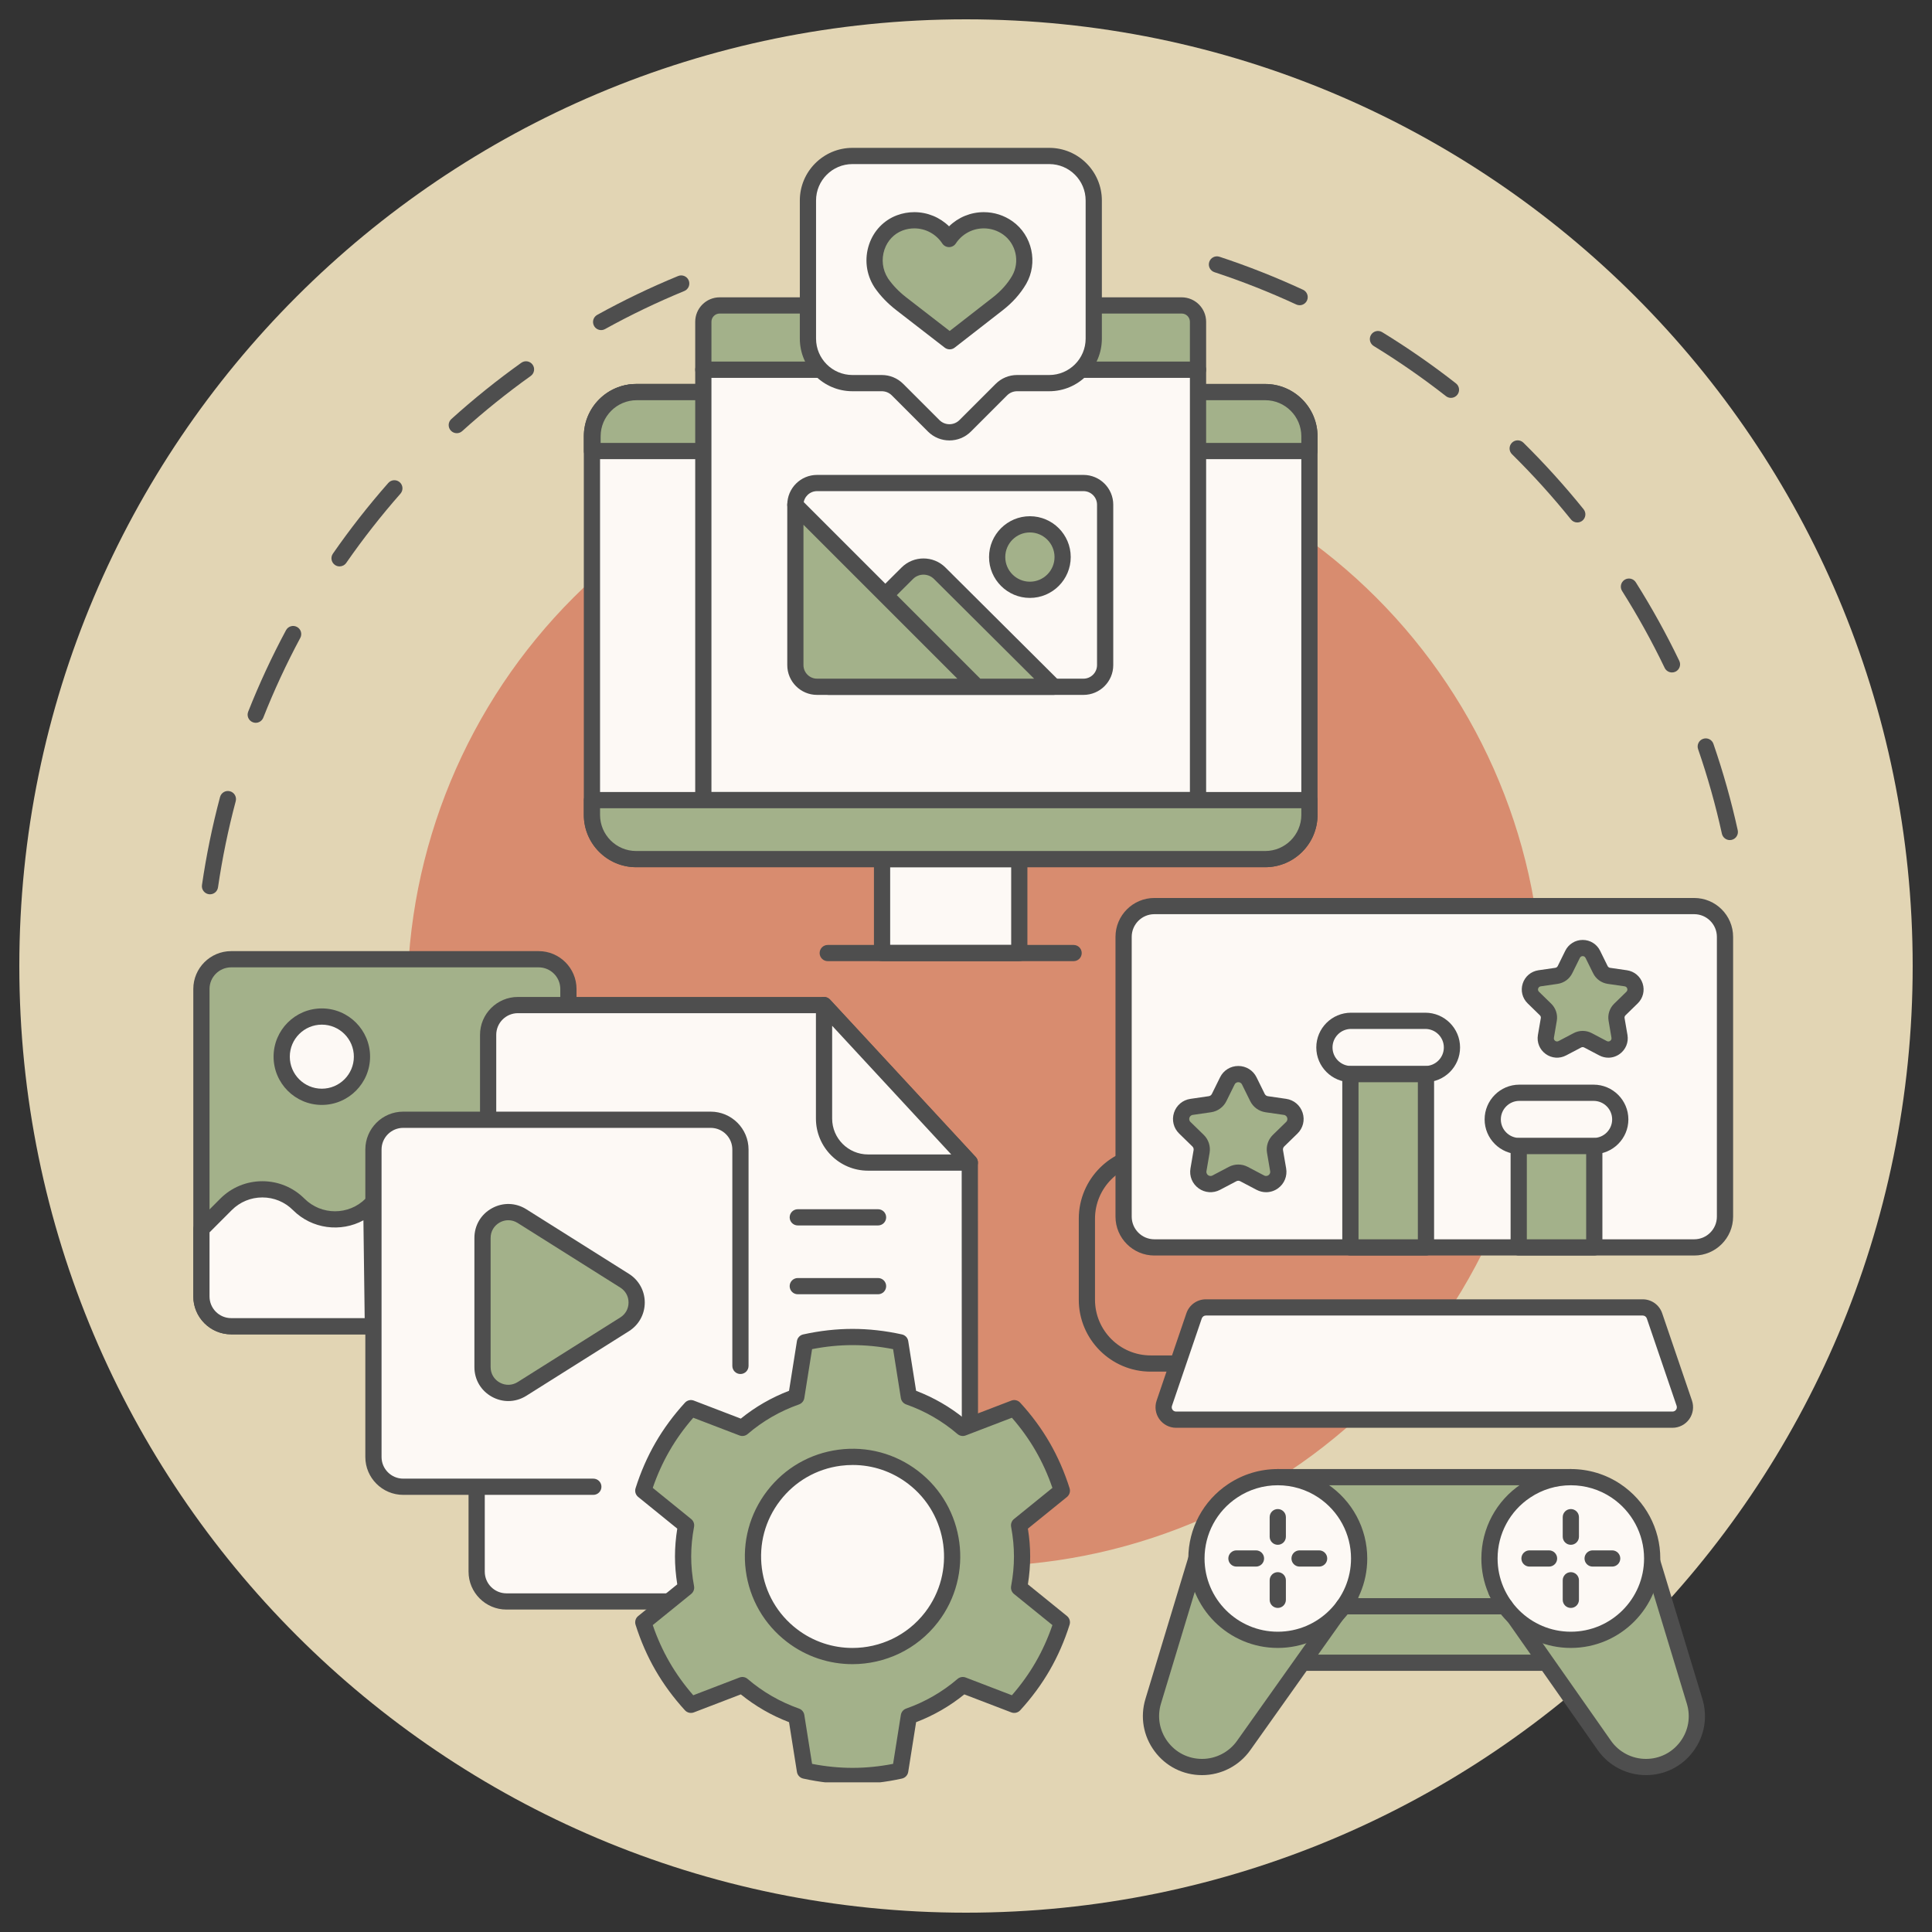 <?xml version="1.0" encoding="UTF-8"?> <svg xmlns="http://www.w3.org/2000/svg" xmlns:xlink="http://www.w3.org/1999/xlink" width="500" zoomAndPan="magnify" viewBox="0 0 375 375" height="500" preserveAspectRatio="xMidYMid meet" version="1.0"><rect x="0" y="0" width="375" height="375" fill="#333333" stroke="none"/><defs><clipPath id="78201df375"><path d="M 3.75 3.75 L 371.25 3.75 L 371.25 371.25 L 3.75 371.25 Z M 3.75 3.75 " clip-rule="nonzero"></path></clipPath><clipPath id="5fe72aabcc"><path d="M 187.5 3.75 C 86.02 3.75 3.75 86.02 3.75 187.5 C 3.75 288.98 86.02 371.25 187.5 371.25 C 288.98 371.25 371.25 288.98 371.25 187.5 C 371.25 86.02 288.98 3.75 187.5 3.75 Z M 187.5 3.75 " clip-rule="nonzero"></path></clipPath><clipPath id="a810d9a767"><path d="M 234 49 L 337.5 49 L 337.5 164 L 234 164 Z M 234 49 " clip-rule="nonzero"></path></clipPath><clipPath id="3913e366b3"><path d="M 155 28.699 L 214 28.699 L 214 86 L 155 86 Z M 155 28.699 " clip-rule="nonzero"></path></clipPath><clipPath id="7ff80db771"><path d="M 37.5 184 L 112 184 L 112 259 L 37.5 259 Z M 37.5 184 " clip-rule="nonzero"></path></clipPath><clipPath id="bbec873522"><path d="M 37.5 229 L 74 229 L 74 259 L 37.5 259 Z M 37.5 229 " clip-rule="nonzero"></path></clipPath><clipPath id="a7eb7ee86e"><path d="M 123 257 L 208 257 L 208 345.949 L 123 345.949 Z M 123 257 " clip-rule="nonzero"></path></clipPath></defs><g clip-path="url(#78201df375)"><g clip-path="url(#5fe72aabcc)"><path fill="#e2d5b4" d="M 3.75 3.75 L 371.25 3.75 L 371.25 371.25 L 3.75 371.25 Z M 3.75 3.75 " fill-opacity="1" fill-rule="nonzero"></path></g></g><g clip-path="url(#a810d9a767)"><path fill="#4e4e4e" d="M 335.758 163.059 C 335.035 163.059 334.383 162.559 334.219 161.824 C 333.004 156.285 331.449 150.766 329.598 145.406 C 329.316 144.586 329.75 143.691 330.574 143.406 C 331.395 143.121 332.293 143.559 332.574 144.379 C 334.461 149.852 336.051 155.492 337.293 161.148 C 337.48 161.996 336.945 162.836 336.094 163.023 C 335.98 163.047 335.867 163.059 335.758 163.059 Z M 324.531 130.523 C 323.945 130.523 323.383 130.195 323.109 129.633 C 320.656 124.527 317.875 119.504 314.844 114.707 C 314.383 113.973 314.602 113 315.336 112.535 C 316.07 112.07 317.043 112.289 317.508 113.023 C 320.602 117.926 323.441 123.055 325.949 128.27 C 326.324 129.051 325.996 129.992 325.211 130.371 C 324.992 130.477 324.758 130.523 324.531 130.523 Z M 306.148 101.41 C 305.688 101.41 305.234 101.211 304.922 100.824 C 301.367 96.406 297.516 92.148 293.477 88.164 C 292.855 87.555 292.852 86.559 293.461 85.938 C 294.07 85.32 295.066 85.312 295.688 85.922 C 299.809 89.988 303.742 94.34 307.375 98.848 C 307.918 99.527 307.812 100.516 307.137 101.062 C 306.844 101.297 306.496 101.41 306.148 101.41 Z M 281.629 77.227 C 281.289 77.227 280.949 77.117 280.66 76.891 C 276.191 73.395 271.473 70.117 266.637 67.16 C 265.898 66.703 265.664 65.734 266.117 64.992 C 266.57 64.254 267.543 64.02 268.281 64.473 C 273.219 67.496 278.035 70.84 282.602 74.414 C 283.285 74.949 283.406 75.938 282.871 76.621 C 282.559 77.02 282.098 77.227 281.629 77.227 Z M 252.254 59.246 C 252.031 59.246 251.805 59.195 251.594 59.098 C 246.441 56.711 241.102 54.602 235.715 52.828 C 234.891 52.555 234.441 51.664 234.715 50.84 C 234.988 50.012 235.875 49.562 236.703 49.836 C 242.203 51.648 247.656 53.805 252.918 56.242 C 253.707 56.605 254.047 57.543 253.684 58.332 C 253.418 58.906 252.848 59.246 252.254 59.246 Z M 252.254 59.246 " fill-opacity="1" fill-rule="nonzero"></path></g><path fill="#4e4e4e" d="M 40.762 173.582 C 40.684 173.582 40.609 173.574 40.531 173.566 C 39.672 173.438 39.074 172.641 39.203 171.781 C 40.039 166.039 41.219 160.293 42.711 154.699 C 42.938 153.859 43.797 153.359 44.637 153.586 C 45.48 153.809 45.977 154.672 45.754 155.512 C 44.293 160.988 43.137 166.613 42.316 172.234 C 42.203 173.02 41.531 173.582 40.762 173.582 Z M 49.637 140.297 C 49.445 140.297 49.25 140.258 49.059 140.184 C 48.25 139.863 47.852 138.949 48.172 138.141 C 50.301 132.758 52.77 127.438 55.512 122.328 C 55.922 121.562 56.875 121.273 57.641 121.684 C 58.406 122.094 58.695 123.051 58.285 123.816 C 55.602 128.82 53.184 134.027 51.102 139.301 C 50.855 139.918 50.262 140.297 49.637 140.297 Z M 65.906 109.938 C 65.598 109.938 65.285 109.848 65.012 109.656 C 64.297 109.16 64.121 108.18 64.617 107.465 C 67.918 102.711 71.535 98.094 75.363 93.746 C 75.938 93.09 76.934 93.027 77.586 93.602 C 78.238 94.176 78.301 95.172 77.727 95.824 C 73.977 100.086 70.438 104.605 67.203 109.262 C 66.895 109.703 66.406 109.938 65.906 109.938 Z M 88.66 84.082 C 88.23 84.082 87.805 83.91 87.492 83.562 C 86.91 82.918 86.961 81.926 87.605 81.34 C 91.902 77.457 96.473 73.781 101.184 70.418 C 101.891 69.91 102.871 70.074 103.379 70.781 C 103.883 71.488 103.719 72.473 103.012 72.977 C 98.398 76.273 93.926 79.875 89.715 83.676 C 89.414 83.949 89.039 84.082 88.66 84.082 Z M 116.684 64.07 C 116.129 64.07 115.59 63.777 115.305 63.258 C 114.883 62.496 115.156 61.539 115.918 61.117 C 120.988 58.312 126.273 55.773 131.625 53.574 C 132.43 53.246 133.348 53.629 133.68 54.434 C 134.008 55.238 133.625 56.156 132.82 56.488 C 127.582 58.641 122.406 61.125 117.441 63.871 C 117.199 64.004 116.941 64.07 116.684 64.07 Z M 116.684 64.07 " fill-opacity="1" fill-rule="nonzero"></path><path fill="#d88c6f" d="M 299.383 193.867 C 299.383 195.672 299.34 197.473 299.25 199.273 C 299.16 201.074 299.027 202.871 298.852 204.664 C 298.676 206.461 298.453 208.25 298.191 210.031 C 297.926 211.816 297.617 213.59 297.266 215.359 C 296.914 217.129 296.52 218.887 296.082 220.637 C 295.645 222.383 295.164 224.121 294.641 225.848 C 294.117 227.57 293.551 229.281 292.941 230.98 C 292.336 232.68 291.688 234.359 290.996 236.023 C 290.309 237.691 289.578 239.34 288.805 240.969 C 288.035 242.598 287.223 244.207 286.375 245.797 C 285.523 247.387 284.637 248.957 283.711 250.504 C 282.781 252.051 281.816 253.57 280.816 255.07 C 279.816 256.57 278.777 258.043 277.703 259.492 C 276.629 260.941 275.52 262.359 274.375 263.754 C 273.234 265.148 272.055 266.512 270.844 267.848 C 269.633 269.184 268.391 270.488 267.117 271.766 C 265.84 273.039 264.535 274.281 263.199 275.492 C 261.863 276.703 260.5 277.883 259.105 279.023 C 257.711 280.168 256.293 281.277 254.844 282.352 C 253.395 283.426 251.922 284.465 250.422 285.465 C 248.922 286.465 247.402 287.43 245.855 288.359 C 244.309 289.285 242.738 290.172 241.148 291.023 C 239.559 291.871 237.949 292.684 236.32 293.453 C 234.691 294.227 233.043 294.953 231.379 295.645 C 229.711 296.336 228.031 296.984 226.332 297.59 C 224.637 298.199 222.922 298.766 221.199 299.285 C 219.473 299.809 217.734 300.293 215.988 300.73 C 214.238 301.168 212.48 301.562 210.711 301.914 C 208.941 302.266 207.168 302.574 205.383 302.84 C 203.602 303.102 201.812 303.324 200.016 303.5 C 198.223 303.676 196.426 303.809 194.625 303.898 C 192.824 303.988 191.023 304.031 189.219 304.031 C 187.418 304.031 185.613 303.988 183.812 303.898 C 182.012 303.809 180.215 303.676 178.422 303.5 C 176.629 303.324 174.84 303.102 173.055 302.84 C 171.273 302.574 169.496 302.266 167.727 301.914 C 165.961 301.562 164.199 301.168 162.453 300.73 C 160.703 300.293 158.965 299.809 157.242 299.285 C 155.516 298.766 153.805 298.199 152.105 297.59 C 150.41 296.984 148.727 296.336 147.062 295.645 C 145.395 294.953 143.75 294.227 142.117 293.453 C 140.488 292.684 138.879 291.871 137.289 291.023 C 135.699 290.172 134.133 289.285 132.586 288.359 C 131.039 287.43 129.516 286.465 128.016 285.465 C 126.516 284.465 125.043 283.426 123.594 282.352 C 122.148 281.277 120.727 280.168 119.332 279.023 C 117.938 277.883 116.574 276.703 115.238 275.492 C 113.902 274.281 112.598 273.039 111.324 271.766 C 110.047 270.488 108.805 269.184 107.594 267.848 C 106.383 266.512 105.207 265.148 104.062 263.754 C 102.918 262.359 101.809 260.941 100.734 259.492 C 99.66 258.043 98.625 256.57 97.621 255.07 C 96.621 253.57 95.656 252.051 94.73 250.504 C 93.805 248.957 92.914 247.387 92.066 245.797 C 91.215 244.207 90.406 242.598 89.633 240.969 C 88.863 239.34 88.133 237.691 87.441 236.023 C 86.754 234.359 86.105 232.68 85.496 230.98 C 84.891 229.281 84.324 227.57 83.801 225.848 C 83.277 224.121 82.797 222.383 82.359 220.637 C 81.922 218.887 81.523 217.129 81.172 215.359 C 80.82 213.59 80.512 211.816 80.25 210.031 C 79.984 208.25 79.766 206.461 79.586 204.664 C 79.41 202.871 79.277 201.074 79.188 199.273 C 79.102 197.473 79.059 195.672 79.059 193.867 C 79.059 192.066 79.102 190.262 79.188 188.461 C 79.277 186.66 79.41 184.863 79.586 183.07 C 79.766 181.277 79.984 179.488 80.25 177.703 C 80.512 175.922 80.82 174.145 81.172 172.375 C 81.523 170.609 81.922 168.848 82.359 167.102 C 82.797 165.352 83.277 163.613 83.801 161.891 C 84.324 160.164 84.891 158.453 85.496 156.754 C 86.105 155.059 86.754 153.375 87.441 151.711 C 88.133 150.043 88.863 148.398 89.633 146.766 C 90.406 145.137 91.215 143.527 92.066 141.938 C 92.914 140.348 93.805 138.777 94.73 137.234 C 95.656 135.688 96.621 134.164 97.621 132.664 C 98.625 131.164 99.66 129.691 100.734 128.242 C 101.809 126.797 102.918 125.375 104.062 123.98 C 105.207 122.586 106.383 121.223 107.594 119.887 C 108.805 118.551 110.047 117.246 111.324 115.973 C 112.598 114.695 113.902 113.453 115.238 112.242 C 116.574 111.031 117.938 109.855 119.332 108.711 C 120.727 107.566 122.148 106.457 123.594 105.383 C 125.043 104.309 126.516 103.273 128.016 102.27 C 129.516 101.27 131.039 100.305 132.586 99.379 C 134.133 98.449 135.699 97.562 137.289 96.711 C 138.879 95.863 140.488 95.051 142.117 94.281 C 143.75 93.512 145.395 92.781 147.062 92.09 C 148.727 91.402 150.41 90.75 152.105 90.145 C 153.805 89.539 155.516 88.973 157.242 88.449 C 158.965 87.926 160.703 87.445 162.453 87.008 C 164.199 86.566 165.961 86.172 167.727 85.82 C 169.496 85.469 171.273 85.16 173.055 84.898 C 174.84 84.633 176.629 84.41 178.422 84.234 C 180.215 84.059 182.012 83.926 183.812 83.836 C 185.613 83.75 187.418 83.703 189.219 83.703 C 191.023 83.703 192.824 83.75 194.625 83.836 C 196.426 83.926 198.223 84.059 200.016 84.234 C 201.812 84.41 203.602 84.633 205.383 84.898 C 207.168 85.16 208.941 85.469 210.711 85.82 C 212.48 86.172 214.238 86.566 215.988 87.008 C 217.734 87.445 219.473 87.926 221.199 88.449 C 222.922 88.973 224.637 89.539 226.332 90.145 C 228.031 90.75 229.711 91.402 231.379 92.09 C 233.043 92.781 234.691 93.512 236.32 94.281 C 237.949 95.051 239.559 95.863 241.148 96.711 C 242.738 97.562 244.309 98.449 245.855 99.379 C 247.402 100.305 248.922 101.27 250.422 102.27 C 251.922 103.273 253.395 104.309 254.844 105.383 C 256.293 106.457 257.711 107.566 259.105 108.711 C 260.5 109.855 261.863 111.031 263.199 112.242 C 264.535 113.453 265.84 114.695 267.117 115.973 C 268.391 117.246 269.633 118.551 270.844 119.887 C 272.055 121.223 273.234 122.586 274.375 123.98 C 275.52 125.375 276.629 126.797 277.703 128.242 C 278.777 129.691 279.816 131.164 280.816 132.664 C 281.816 134.164 282.781 135.688 283.711 137.234 C 284.637 138.777 285.523 140.348 286.375 141.938 C 287.223 143.527 288.035 145.137 288.805 146.766 C 289.578 148.398 290.309 150.043 290.996 151.711 C 291.688 153.375 292.336 155.059 292.941 156.754 C 293.551 158.453 294.117 160.164 294.641 161.891 C 295.164 163.613 295.645 165.352 296.082 167.102 C 296.52 168.848 296.914 170.609 297.266 172.375 C 297.617 174.145 297.926 175.922 298.191 177.703 C 298.453 179.488 298.676 181.277 298.852 183.07 C 299.027 184.863 299.16 186.66 299.25 188.461 C 299.34 190.262 299.383 192.066 299.383 193.867 Z M 299.383 193.867 " fill-opacity="1" fill-rule="nonzero"></path><path fill="#fdf9f5" d="M 171.207 166.754 L 197.844 166.754 L 197.844 184.984 L 171.207 184.984 Z M 171.207 166.754 " fill-opacity="1" fill-rule="nonzero"></path><path fill="#4e4e4e" d="M 197.844 186.559 L 171.207 186.559 C 170.336 186.559 169.633 185.855 169.633 184.988 L 169.633 166.754 C 169.633 165.883 170.336 165.18 171.207 165.18 L 197.844 165.18 C 198.715 165.18 199.418 165.883 199.418 166.754 L 199.418 184.988 C 199.418 185.855 198.715 186.559 197.844 186.559 Z M 172.781 183.414 L 196.27 183.414 L 196.27 168.324 L 172.781 168.324 Z M 172.781 183.414 " fill-opacity="1" fill-rule="nonzero"></path><path fill="#fdf9f5" d="M 123.477 76.105 C 118.734 76.105 114.895 79.949 114.895 84.688 L 114.895 87.547 C 114.895 87.547 138.82 87.547 138.82 87.547 L 138.82 76.105 Z M 123.477 76.105 " fill-opacity="1" fill-rule="nonzero"></path><path fill="#4e4e4e" d="M 138.82 89.121 L 114.961 89.121 C 113.895 89.121 113.32 88.312 113.32 87.547 L 113.32 84.688 C 113.32 79.086 117.875 74.531 123.477 74.531 L 138.82 74.531 C 139.688 74.531 140.395 75.234 140.395 76.105 L 140.395 87.547 C 140.395 88.418 139.688 89.121 138.82 89.121 Z M 116.469 85.973 C 120.805 85.973 132.902 85.973 137.246 85.973 L 137.246 77.68 L 123.477 77.68 C 119.609 77.68 116.469 80.824 116.469 84.688 Z M 116.469 85.973 " fill-opacity="1" fill-rule="nonzero"></path><path fill="#fdf9f5" d="M 230.461 76.105 L 245.578 76.105 C 250.316 76.105 254.16 79.949 254.16 84.688 L 254.16 158.168 C 254.16 162.91 250.316 166.754 245.578 166.754 L 123.477 166.754 C 118.734 166.754 114.895 162.91 114.895 158.168 L 114.895 84.688 C 114.895 79.949 118.734 76.105 123.477 76.105 Z M 230.461 76.105 " fill-opacity="1" fill-rule="nonzero"></path><path fill="#4e4e4e" d="M 245.578 168.324 L 123.477 168.324 C 117.875 168.324 113.32 163.77 113.32 158.168 L 113.32 84.688 C 113.32 79.086 117.875 74.531 123.477 74.531 L 138.82 74.531 C 139.688 74.531 140.395 75.234 140.395 76.105 C 140.395 76.977 139.688 77.68 138.82 77.68 L 123.477 77.68 C 119.609 77.68 116.469 80.824 116.469 84.688 L 116.469 158.168 C 116.469 162.035 119.609 165.18 123.477 165.18 L 245.578 165.18 C 249.441 165.18 252.586 162.035 252.586 158.168 L 252.586 84.688 C 252.586 80.824 249.441 77.68 245.578 77.68 L 230.461 77.68 C 229.59 77.68 228.887 76.977 228.887 76.105 C 228.887 75.234 229.594 74.531 230.461 74.531 L 245.578 74.531 C 251.176 74.531 255.734 79.086 255.734 84.688 L 255.734 158.168 C 255.734 163.77 251.176 168.324 245.578 168.324 Z M 245.578 168.324 " fill-opacity="1" fill-rule="nonzero"></path><path fill="#a3b18a" d="M 245.578 76.105 L 230.461 76.105 L 230.461 87.547 L 254.16 87.547 L 254.16 84.688 C 254.16 79.949 250.316 76.105 245.578 76.105 Z M 245.578 76.105 " fill-opacity="1" fill-rule="nonzero"></path><path fill="#4e4e4e" d="M 254.16 89.121 L 230.461 89.121 C 229.594 89.121 228.887 88.418 228.887 87.547 L 228.887 76.105 C 228.887 75.234 229.594 74.531 230.461 74.531 L 245.578 74.531 C 251.176 74.531 255.734 79.086 255.734 84.688 L 255.734 87.547 C 255.734 88.418 255.027 89.121 254.16 89.121 Z M 232.035 85.973 L 252.586 85.973 L 252.586 84.688 C 252.586 80.824 249.441 77.68 245.578 77.68 L 232.035 77.68 Z M 232.035 85.973 " fill-opacity="1" fill-rule="nonzero"></path><path fill="#a3b18a" d="M 123.59 76.105 L 138.703 76.105 L 138.703 87.547 L 115.008 87.547 L 115.008 84.688 C 115.008 79.949 118.848 76.105 123.59 76.105 Z M 123.59 76.105 " fill-opacity="1" fill-rule="nonzero"></path><path fill="#4e4e4e" d="M 138.703 89.121 L 115.008 89.121 C 114.137 89.121 113.434 88.418 113.434 87.547 L 113.434 84.688 C 113.434 79.086 117.988 74.531 123.59 74.531 L 138.703 74.531 C 139.574 74.531 140.277 75.234 140.277 76.105 L 140.277 87.547 C 140.277 88.418 139.574 89.121 138.703 89.121 Z M 116.582 85.973 L 137.129 85.973 L 137.129 77.68 L 123.59 77.68 C 119.727 77.68 116.582 80.824 116.582 84.688 Z M 116.582 85.973 " fill-opacity="1" fill-rule="nonzero"></path><path fill="#fdf9f5" d="M 136.516 71.75 L 232.535 71.75 L 232.535 155.309 L 136.516 155.309 Z M 136.516 71.75 " fill-opacity="1" fill-rule="nonzero"></path><path fill="#4e4e4e" d="M 232.535 156.883 L 136.516 156.883 C 135.645 156.883 134.941 156.18 134.941 155.309 L 134.941 71.75 C 134.941 70.879 135.645 70.176 136.516 70.176 L 232.535 70.176 C 233.406 70.176 234.109 70.879 234.109 71.75 L 234.109 155.309 C 234.109 156.18 233.406 156.883 232.535 156.883 Z M 138.09 153.734 L 230.961 153.734 L 230.961 73.324 L 138.09 73.324 Z M 138.09 153.734 " fill-opacity="1" fill-rule="nonzero"></path><path fill="#a3b18a" d="M 229.363 59.285 L 139.688 59.285 C 137.934 59.285 136.516 60.707 136.516 62.457 L 136.516 71.75 L 232.535 71.75 L 232.535 62.461 C 232.535 60.707 231.117 59.285 229.363 59.285 Z M 229.363 59.285 " fill-opacity="1" fill-rule="nonzero"></path><path fill="#4e4e4e" d="M 232.535 73.324 L 136.516 73.324 C 135.645 73.324 134.941 72.621 134.941 71.75 L 134.941 62.457 C 134.941 59.84 137.07 57.711 139.688 57.711 L 229.363 57.711 C 231.98 57.711 234.109 59.844 234.109 62.461 L 234.109 71.75 C 234.109 72.621 233.406 73.324 232.535 73.324 Z M 138.09 70.176 L 230.961 70.176 L 230.961 62.461 C 230.961 61.578 230.246 60.859 229.363 60.859 L 139.688 60.859 C 138.805 60.859 138.09 61.578 138.09 62.457 Z M 138.09 70.176 " fill-opacity="1" fill-rule="nonzero"></path><path fill="#fdf9f5" d="M 154.379 97.961 C 154.379 95.637 156.266 93.754 158.586 93.754 L 210.301 93.754 C 212.625 93.754 214.508 95.637 214.508 97.961 L 214.508 129.098 C 214.508 131.422 212.625 133.305 210.301 133.305 L 160.816 133.305 Z M 154.379 97.961 " fill-opacity="1" fill-rule="nonzero"></path><path fill="#4e4e4e" d="M 210.301 134.879 L 160.816 134.879 C 160.055 134.879 159.402 134.336 159.266 133.586 L 152.832 98.242 C 152.816 98.148 152.809 98.055 152.809 97.961 C 152.809 94.773 155.398 92.18 158.586 92.18 L 210.301 92.18 C 213.488 92.18 216.082 94.773 216.082 97.961 L 216.082 129.098 C 216.082 132.285 213.488 134.879 210.301 134.879 Z M 162.129 131.73 L 210.301 131.73 C 211.75 131.73 212.934 130.547 212.934 129.098 L 212.934 97.961 C 212.934 96.508 211.75 95.328 210.301 95.328 L 158.586 95.328 C 157.18 95.328 156.023 96.441 155.957 97.836 Z M 162.129 131.73 " fill-opacity="1" fill-rule="nonzero"></path><path fill="#a3b18a" d="M 206.258 108.125 C 206.258 111.637 203.41 114.48 199.902 114.48 C 196.391 114.48 193.547 111.637 193.547 108.125 C 193.547 104.617 196.391 101.773 199.902 101.773 C 203.41 101.773 206.258 104.617 206.258 108.125 Z M 206.258 108.125 " fill-opacity="1" fill-rule="nonzero"></path><path fill="#4e4e4e" d="M 199.902 116.055 C 195.531 116.055 191.973 112.5 191.973 108.125 C 191.973 103.754 195.531 100.199 199.902 100.199 C 204.273 100.199 207.828 103.754 207.828 108.125 C 207.828 112.5 204.273 116.055 199.902 116.055 Z M 199.902 103.348 C 197.266 103.348 195.121 105.492 195.121 108.125 C 195.121 110.762 197.266 112.906 199.902 112.906 C 202.539 112.906 204.684 110.762 204.684 108.125 C 204.684 105.492 202.539 103.348 199.902 103.348 Z M 199.902 103.348 " fill-opacity="1" fill-rule="nonzero"></path><path fill="#a3b18a" d="M 189.625 133.305 L 154.379 98.059 L 154.379 97.961 L 154.379 129.098 C 154.379 131.422 156.266 133.305 158.586 133.305 C 158.586 133.305 204.535 133.305 204.535 133.305 L 182.395 111.266 C 180.656 109.535 177.84 109.535 176.105 111.266 L 171.887 115.473 Z M 189.625 133.305 " fill-opacity="1" fill-rule="nonzero"></path><path fill="#4e4e4e" d="M 204.535 134.879 C 204.527 134.879 204.523 134.879 204.52 134.879 C 204.211 134.879 197.688 134.879 189.641 134.879 C 189.629 134.879 189.617 134.879 189.605 134.879 C 176.301 134.879 158.871 134.879 158.586 134.879 C 155.398 134.879 152.809 132.285 152.809 129.098 L 152.809 97.961 C 152.809 97.094 153.512 96.387 154.383 96.387 C 154.984 96.387 155.508 96.727 155.773 97.227 L 171.84 113.293 L 174.992 110.152 C 177.34 107.812 181.16 107.812 183.504 110.148 L 205.645 132.188 L 205.641 132.191 C 206.035 132.59 206.098 133.105 206.102 133.141 C 206.168 133.801 205.816 134.438 205.215 134.727 C 204.996 134.828 204.766 134.879 204.535 134.879 Z M 190.277 131.73 L 200.723 131.73 L 181.285 112.379 C 180.16 111.262 178.336 111.262 177.215 112.379 L 174.066 115.52 Z M 155.953 101.859 L 155.953 129.098 C 155.953 130.547 157.137 131.73 158.586 131.73 L 185.824 131.73 Z M 155.953 101.859 " fill-opacity="1" fill-rule="nonzero"></path><path fill="#a3b18a" d="M 114.895 155.309 L 254.16 155.309 L 254.16 158.168 C 254.16 162.91 250.316 166.75 245.578 166.75 L 123.477 166.75 C 118.734 166.75 114.895 162.91 114.895 158.168 Z M 114.895 155.309 " fill-opacity="1" fill-rule="nonzero"></path><path fill="#4e4e4e" d="M 245.578 168.324 L 123.477 168.324 C 117.875 168.324 113.32 163.77 113.32 158.168 L 113.32 155.309 C 113.32 154.441 114.023 153.734 114.895 153.734 L 254.16 153.734 C 255.027 153.734 255.734 154.441 255.734 155.309 L 255.734 158.168 C 255.734 163.77 251.176 168.324 245.578 168.324 Z M 116.469 156.883 L 116.469 158.168 C 116.469 162.035 119.609 165.18 123.477 165.18 L 245.578 165.18 C 249.441 165.18 252.586 162.035 252.586 158.168 L 252.586 156.883 Z M 116.469 156.883 " fill-opacity="1" fill-rule="nonzero"></path><path fill="#4e4e4e" d="M 208.387 186.559 L 160.664 186.559 C 159.797 186.559 159.09 185.855 159.09 184.988 C 159.09 184.117 159.797 183.414 160.664 183.414 L 208.387 183.414 C 209.258 183.414 209.961 184.117 209.961 184.988 C 209.961 185.855 209.258 186.559 208.387 186.559 Z M 208.387 186.559 " fill-opacity="1" fill-rule="nonzero"></path><path fill="#fdf9f5" d="M 203.656 30.273 L 165.461 30.273 C 160.688 30.273 156.82 34.141 156.82 38.914 L 156.82 65.723 C 156.82 70.492 160.688 74.363 165.461 74.363 L 171.152 74.363 C 172.297 74.363 173.395 74.816 174.207 75.625 L 181.23 82.652 C 182.918 84.34 185.652 84.34 187.34 82.652 L 194.367 75.625 C 195.176 74.816 196.273 74.363 197.422 74.363 L 203.656 74.363 C 208.43 74.363 212.297 70.492 212.297 65.723 L 212.297 38.914 C 212.297 34.141 208.43 30.273 203.656 30.273 Z M 203.656 30.273 " fill-opacity="1" fill-rule="nonzero"></path><g clip-path="url(#3913e366b3)"><path fill="#4e4e4e" d="M 184.285 85.488 C 182.777 85.488 181.27 84.914 180.117 83.766 L 173.094 76.738 C 172.574 76.223 171.887 75.938 171.152 75.938 L 165.461 75.938 C 159.828 75.938 155.246 71.355 155.246 65.723 L 155.246 38.914 C 155.246 33.281 159.828 28.699 165.461 28.699 L 203.656 28.699 C 209.289 28.699 213.871 33.281 213.871 38.914 L 213.871 65.723 C 213.871 71.355 209.289 75.938 203.656 75.938 L 197.422 75.938 C 196.688 75.938 195.996 76.223 195.48 76.738 L 188.453 83.766 C 187.305 84.914 185.797 85.488 184.285 85.488 Z M 165.461 31.848 C 161.562 31.848 158.395 35.016 158.395 38.914 L 158.395 65.723 C 158.395 69.617 161.562 72.789 165.461 72.789 L 171.152 72.789 C 172.727 72.789 174.207 73.402 175.32 74.516 L 182.344 81.539 C 183.414 82.609 185.156 82.609 186.227 81.539 L 193.254 74.516 C 194.367 73.402 195.848 72.789 197.422 72.789 L 203.656 72.789 C 207.555 72.789 210.723 69.617 210.723 65.723 L 210.723 38.914 C 210.723 35.016 207.555 31.848 203.656 31.848 Z M 165.461 31.848 " fill-opacity="1" fill-rule="nonzero"></path></g><path fill="#a3b18a" d="M 197.816 54.32 C 199.75 50.941 198.789 46.492 195.617 44.242 C 194.301 43.305 192.688 42.754 190.949 42.754 C 188.133 42.754 185.652 44.203 184.211 46.391 C 182.766 44.203 180.289 42.754 177.473 42.754 C 176.48 42.754 175.531 42.934 174.656 43.262 C 170.051 44.973 168.371 50.707 171.012 54.848 C 171.043 54.898 171.074 54.945 171.105 54.988 C 172.164 56.512 173.48 57.832 174.945 58.965 L 184.336 66.234 L 193.688 58.957 C 195.324 57.684 196.746 56.141 197.797 54.352 C 197.805 54.34 197.809 54.332 197.816 54.32 Z M 197.816 54.32 " fill-opacity="1" fill-rule="nonzero"></path><path fill="#4e4e4e" d="M 184.336 67.809 C 183.996 67.809 183.656 67.699 183.371 67.48 L 173.98 60.211 C 172.309 58.918 170.91 57.465 169.812 55.887 C 169.77 55.824 169.727 55.762 169.684 55.691 C 168.117 53.234 167.754 50.23 168.688 47.449 C 169.574 44.801 171.551 42.738 174.105 41.785 C 175.18 41.383 176.312 41.18 177.473 41.18 C 180.023 41.18 182.426 42.184 184.211 43.93 C 185.992 42.184 188.398 41.18 190.949 41.18 C 192.965 41.18 194.891 41.797 196.527 42.957 C 200.359 45.676 201.523 51.012 199.184 55.102 L 199.156 55.148 C 198.047 57.039 196.531 58.738 194.652 60.199 L 185.301 67.477 C 185.016 67.699 184.676 67.809 184.336 67.809 Z M 177.473 44.328 C 176.691 44.328 175.926 44.465 175.203 44.734 C 173.543 45.355 172.258 46.707 171.672 48.449 C 171.043 50.324 171.285 52.348 172.34 54 C 172.359 54.031 172.379 54.062 172.398 54.09 C 173.312 55.402 174.492 56.625 175.906 57.723 L 184.332 64.242 L 192.719 57.715 C 194.281 56.5 195.535 55.102 196.441 53.559 L 196.449 53.539 C 196.449 53.539 196.449 53.535 196.453 53.535 C 197.996 50.836 197.23 47.316 194.707 45.523 C 193.605 44.742 192.305 44.328 190.949 44.328 C 188.762 44.328 186.734 45.426 185.523 47.258 C 185.234 47.699 184.738 47.965 184.211 47.965 C 183.68 47.965 183.188 47.699 182.895 47.258 C 181.688 45.426 179.66 44.328 177.473 44.328 Z M 177.473 44.328 " fill-opacity="1" fill-rule="nonzero"></path><path fill="#a3b18a" d="M 104.547 186.188 L 44.871 186.188 C 41.68 186.188 39.094 188.773 39.094 191.965 L 39.094 251.641 C 39.094 254.832 41.68 257.422 44.871 257.422 L 72.484 257.422 L 110.328 197.316 L 110.328 191.965 C 110.328 188.773 107.738 186.188 104.547 186.188 Z M 104.547 186.188 " fill-opacity="1" fill-rule="nonzero"></path><g clip-path="url(#7ff80db771)"><path fill="#4e4e4e" d="M 72.484 258.996 L 44.871 258.996 C 40.816 258.996 37.52 255.695 37.52 251.641 L 37.52 191.965 C 37.52 187.91 40.816 184.613 44.871 184.613 L 104.547 184.613 C 108.602 184.613 111.902 187.91 111.902 191.965 L 111.902 197.316 C 111.902 197.613 111.816 197.902 111.66 198.156 L 73.816 258.258 C 73.527 258.719 73.023 258.996 72.484 258.996 Z M 44.871 187.762 C 42.551 187.762 40.668 189.645 40.668 191.965 L 40.668 251.641 C 40.668 253.961 42.551 255.848 44.871 255.848 L 71.613 255.848 L 108.754 196.863 L 108.754 191.965 C 108.754 189.645 106.867 187.762 104.547 187.762 Z M 110.328 197.316 Z M 110.328 197.316 " fill-opacity="1" fill-rule="nonzero"></path></g><path fill="#fdf9f5" d="M 70.258 205.098 C 70.258 205.609 70.207 206.117 70.109 206.617 C 70.008 207.121 69.859 207.609 69.664 208.082 C 69.469 208.555 69.227 209.004 68.945 209.426 C 68.66 209.852 68.336 210.246 67.977 210.609 C 67.613 210.969 67.219 211.293 66.793 211.578 C 66.371 211.863 65.922 212.102 65.449 212.297 C 64.977 212.492 64.488 212.641 63.984 212.742 C 63.484 212.84 62.977 212.891 62.465 212.891 C 61.953 212.891 61.449 212.84 60.945 212.742 C 60.445 212.641 59.957 212.492 59.484 212.297 C 59.012 212.102 58.562 211.863 58.137 211.578 C 57.711 211.293 57.32 210.969 56.957 210.609 C 56.594 210.246 56.273 209.852 55.988 209.426 C 55.703 209.004 55.465 208.555 55.27 208.082 C 55.07 207.609 54.926 207.121 54.824 206.617 C 54.727 206.117 54.676 205.609 54.676 205.098 C 54.676 204.586 54.727 204.082 54.824 203.578 C 54.926 203.078 55.07 202.59 55.27 202.117 C 55.465 201.645 55.703 201.195 55.988 200.77 C 56.273 200.344 56.594 199.953 56.957 199.59 C 57.32 199.227 57.711 198.906 58.137 198.621 C 58.562 198.336 59.012 198.098 59.484 197.902 C 59.957 197.707 60.445 197.559 60.945 197.457 C 61.449 197.359 61.953 197.309 62.465 197.309 C 62.977 197.309 63.484 197.359 63.984 197.457 C 64.488 197.559 64.977 197.707 65.449 197.902 C 65.922 198.098 66.371 198.336 66.793 198.621 C 67.219 198.906 67.613 199.227 67.977 199.59 C 68.336 199.953 68.66 200.344 68.945 200.77 C 69.227 201.195 69.469 201.645 69.664 202.117 C 69.859 202.59 70.008 203.078 70.109 203.578 C 70.207 204.082 70.258 204.586 70.258 205.098 Z M 70.258 205.098 " fill-opacity="1" fill-rule="nonzero"></path><path fill="#4e4e4e" d="M 62.465 214.465 C 57.301 214.465 53.102 210.262 53.102 205.098 C 53.102 199.934 57.301 195.734 62.465 195.734 C 67.629 195.734 71.832 199.934 71.832 205.098 C 71.832 210.262 67.629 214.465 62.465 214.465 Z M 62.465 198.883 C 59.039 198.883 56.25 201.672 56.25 205.098 C 56.25 208.527 59.039 211.316 62.465 211.316 C 65.895 211.316 68.684 208.527 68.684 205.098 C 68.684 201.672 65.895 198.883 62.465 198.883 Z M 62.465 198.883 " fill-opacity="1" fill-rule="nonzero"></path><path fill="#fdf9f5" d="M 72.074 233.766 C 68.18 237.66 61.867 237.66 57.977 233.766 C 54.082 229.871 47.77 229.871 43.875 233.766 L 39.094 238.551 L 39.094 251.641 C 39.094 254.832 41.68 257.422 44.871 257.422 L 72.379 257.422 Z M 72.074 233.766 " fill-opacity="1" fill-rule="nonzero"></path><g clip-path="url(#bbec873522)"><path fill="#4e4e4e" d="M 72.379 258.996 L 44.871 258.996 C 40.816 258.996 37.52 255.695 37.52 251.641 L 37.52 238.551 C 37.52 238.133 37.684 237.73 37.98 237.438 L 42.762 232.652 C 44.941 230.473 47.84 229.273 50.926 229.273 C 54.008 229.273 56.906 230.473 59.09 232.652 C 62.363 235.926 67.688 235.926 70.961 232.652 C 71.41 232.207 72.082 232.07 72.668 232.309 C 73.254 232.547 73.641 233.113 73.648 233.746 L 73.953 257.398 C 73.957 257.82 73.797 258.227 73.5 258.527 C 73.203 258.824 72.801 258.996 72.379 258.996 Z M 40.668 239.203 L 40.668 251.641 C 40.668 253.961 42.551 255.848 44.871 255.848 L 70.785 255.848 L 70.539 236.859 C 66.164 239.238 60.559 238.578 56.863 234.879 C 55.277 233.293 53.168 232.422 50.926 232.422 C 48.684 232.422 46.574 233.293 44.988 234.879 Z M 40.668 239.203 " fill-opacity="1" fill-rule="nonzero"></path></g><path fill="#fdf9f5" d="M 92.52 288.578 L 92.52 305.059 C 92.52 308.25 95.105 310.84 98.297 310.84 L 162.641 310.84 L 188.262 283.207 L 188.238 225.652 L 159.945 195.082 L 100.523 195.082 C 97.332 195.082 94.746 197.668 94.746 200.859 L 94.746 217.344 Z M 92.52 288.578 " fill-opacity="1" fill-rule="nonzero"></path><path fill="#4e4e4e" d="M 162.641 312.414 L 98.297 312.414 C 94.242 312.414 90.945 309.113 90.945 305.059 L 90.945 288.578 C 90.945 287.707 91.648 287.004 92.52 287.004 C 93.387 287.004 94.094 287.707 94.094 288.578 L 94.094 305.059 C 94.094 307.379 95.977 309.266 98.297 309.266 L 161.953 309.266 L 186.688 282.59 L 186.664 226.27 L 159.258 196.656 L 100.523 196.656 C 98.203 196.656 96.32 198.543 96.32 200.859 L 96.32 217.344 C 96.32 218.211 95.613 218.918 94.746 218.918 C 93.875 218.918 93.172 218.211 93.172 217.344 L 93.172 200.859 C 93.172 196.805 96.469 193.508 100.523 193.508 L 159.945 193.508 C 160.383 193.508 160.805 193.691 161.102 194.012 L 189.395 224.582 C 189.664 224.875 189.812 225.254 189.812 225.652 L 189.836 283.207 C 189.836 283.602 189.684 283.984 189.414 284.277 L 163.793 311.91 C 163.496 312.23 163.078 312.414 162.641 312.414 Z M 162.641 312.414 " fill-opacity="1" fill-rule="nonzero"></path><path fill="#fdf9f5" d="M 159.945 195.082 L 159.945 217.113 C 159.945 221.828 163.77 225.652 168.484 225.652 L 188.238 225.652 Z M 159.945 195.082 " fill-opacity="1" fill-rule="nonzero"></path><path fill="#4e4e4e" d="M 188.238 227.227 L 168.484 227.227 C 162.906 227.227 158.371 222.691 158.371 217.113 L 158.371 195.082 C 158.371 194.434 158.77 193.852 159.371 193.617 C 159.973 193.379 160.66 193.539 161.102 194.012 L 189.395 224.582 C 189.82 225.043 189.934 225.711 189.684 226.281 C 189.434 226.855 188.867 227.227 188.238 227.227 Z M 161.52 199.102 L 161.52 217.117 C 161.52 220.953 164.645 224.078 168.484 224.078 L 184.637 224.078 Z M 161.52 199.102 " fill-opacity="1" fill-rule="nonzero"></path><path fill="#4e4e4e" d="M 170.43 237.859 L 154.848 237.859 C 153.98 237.859 153.273 237.152 153.273 236.285 C 153.273 235.414 153.98 234.711 154.848 234.711 L 170.43 234.711 C 171.301 234.711 172.004 235.414 172.004 236.285 C 172.004 237.152 171.301 237.859 170.43 237.859 Z M 170.43 237.859 " fill-opacity="1" fill-rule="nonzero"></path><path fill="#4e4e4e" d="M 170.43 251.215 L 154.848 251.215 C 153.98 251.215 153.273 250.512 153.273 249.641 C 153.273 248.77 153.98 248.066 154.848 248.066 L 170.43 248.066 C 171.301 248.066 172.004 248.77 172.004 249.641 C 172.004 250.512 171.301 251.215 170.43 251.215 Z M 170.43 251.215 " fill-opacity="1" fill-rule="nonzero"></path><path fill="#fdf9f5" d="M 143.719 265.121 L 143.719 223.121 C 143.719 219.93 141.133 217.344 137.941 217.344 L 78.262 217.344 C 75.07 217.344 72.484 219.93 72.484 223.121 L 72.484 282.801 C 72.484 285.992 75.07 288.578 78.262 288.578 L 115.164 288.578 Z M 143.719 265.121 " fill-opacity="1" fill-rule="nonzero"></path><path fill="#4e4e4e" d="M 115.164 290.152 L 78.262 290.152 C 74.207 290.152 70.91 286.852 70.91 282.801 L 70.91 223.121 C 70.91 219.066 74.207 215.77 78.262 215.77 L 137.941 215.77 C 141.992 215.77 145.293 219.066 145.293 223.121 L 145.293 265.121 C 145.293 265.992 144.586 266.695 143.719 266.695 C 142.848 266.695 142.145 265.992 142.145 265.121 L 142.145 223.121 C 142.145 220.801 140.258 218.918 137.941 218.918 L 78.262 218.918 C 75.945 218.918 74.059 220.801 74.059 223.121 L 74.059 282.801 C 74.059 285.117 75.945 287.004 78.262 287.004 L 115.164 287.004 C 116.035 287.004 116.738 287.707 116.738 288.578 C 116.738 289.445 116.035 290.152 115.164 290.152 Z M 115.164 290.152 " fill-opacity="1" fill-rule="nonzero"></path><path fill="#a3b18a" d="M 93.656 240.277 L 93.656 265.359 C 93.656 269.293 97.992 271.684 101.32 269.59 L 121.238 257.047 C 124.352 255.086 124.352 250.547 121.238 248.586 L 101.32 236.047 C 97.992 233.949 93.656 236.344 93.656 240.277 Z M 93.656 240.277 " fill-opacity="1" fill-rule="nonzero"></path><path fill="#4e4e4e" d="M 98.664 271.945 C 97.574 271.945 96.488 271.668 95.48 271.113 C 93.352 269.938 92.082 267.789 92.082 265.359 L 92.082 240.277 C 92.082 237.848 93.352 235.695 95.48 234.523 C 97.605 233.348 100.105 233.422 102.16 234.715 L 122.078 247.254 C 124 248.465 125.148 250.547 125.148 252.816 C 125.148 255.09 124 257.168 122.078 258.379 L 102.16 270.922 C 101.078 271.602 99.871 271.945 98.664 271.945 Z M 98.66 236.844 C 98.094 236.844 97.527 236.988 97 237.277 C 95.895 237.891 95.23 239.012 95.23 240.277 L 95.23 265.359 C 95.23 266.625 95.895 267.746 97 268.355 C 98.109 268.969 99.41 268.93 100.48 268.258 L 120.398 255.715 C 121.414 255.078 122 254.02 122 252.816 C 122 251.617 121.414 250.559 120.398 249.918 L 100.48 237.379 C 99.918 237.023 99.289 236.844 98.66 236.844 Z M 98.66 236.844 " fill-opacity="1" fill-rule="nonzero"></path><path fill="#a3b18a" d="M 198.383 302.113 C 198.383 300.043 198.172 298.027 197.805 296.066 L 206.105 289.34 C 205.188 286.426 203.969 283.566 202.379 280.812 C 200.789 278.062 198.922 275.574 196.859 273.324 L 186.879 277.152 C 183.824 274.531 180.281 272.477 176.41 271.113 L 174.73 260.547 C 171.75 259.887 168.664 259.512 165.484 259.512 C 162.309 259.512 159.219 259.887 156.238 260.547 L 154.562 271.113 C 150.688 272.477 147.148 274.531 144.094 277.152 L 134.113 273.324 C 132.051 275.574 130.18 278.062 128.594 280.812 C 127.004 283.566 125.785 286.426 124.867 289.34 L 133.168 296.066 C 132.801 298.027 132.586 300.047 132.586 302.113 C 132.586 304.184 132.801 306.199 133.168 308.164 L 124.867 314.891 C 125.785 317.801 127.004 320.66 128.594 323.414 C 130.18 326.168 132.051 328.652 134.109 330.906 L 144.094 327.078 C 147.148 329.699 150.688 331.75 154.562 333.117 L 156.238 343.68 C 159.219 344.34 162.309 344.715 165.484 344.715 C 168.664 344.715 171.75 344.34 174.73 343.68 L 176.41 333.117 C 180.281 331.75 183.824 329.699 186.879 327.078 L 196.859 330.906 C 198.922 328.652 200.789 326.168 202.379 323.414 C 203.969 320.66 205.188 317.801 206.105 314.891 L 197.805 308.164 C 198.172 306.199 198.383 304.184 198.383 302.113 Z M 198.383 302.113 " fill-opacity="1" fill-rule="nonzero"></path><g clip-path="url(#a7eb7ee86e)"><path fill="#4e4e4e" d="M 165.484 346.289 C 162.336 346.289 159.113 345.93 155.898 345.219 C 155.27 345.078 154.785 344.566 154.684 343.926 L 153.152 334.273 C 149.75 332.973 146.609 331.16 143.793 328.879 L 134.676 332.375 C 134.07 332.605 133.387 332.445 132.949 331.969 C 130.73 329.543 128.805 326.93 127.23 324.203 C 125.652 321.473 124.355 318.5 123.363 315.363 C 123.168 314.746 123.371 314.074 123.875 313.668 L 131.457 307.52 C 131.164 305.68 131.012 303.863 131.012 302.113 C 131.012 300.363 131.164 298.551 131.457 296.707 L 123.875 290.559 C 123.371 290.152 123.168 289.48 123.363 288.863 C 124.355 285.727 125.652 282.754 127.227 280.027 C 128.805 277.297 130.73 274.684 132.949 272.262 C 133.387 271.785 134.07 271.621 134.676 271.855 L 143.793 275.352 C 146.609 273.066 149.75 271.258 153.152 269.953 L 154.684 260.301 C 154.785 259.66 155.27 259.148 155.898 259.012 C 159.113 258.301 162.336 257.938 165.484 257.938 C 168.633 257.938 171.859 258.301 175.07 259.012 C 175.703 259.152 176.184 259.66 176.285 260.301 L 177.816 269.953 C 181.223 271.258 184.363 273.066 187.176 275.352 L 196.297 271.855 C 196.898 271.621 197.582 271.785 198.02 272.262 C 200.242 274.684 202.168 277.297 203.742 280.027 C 205.316 282.754 206.617 285.727 207.605 288.863 C 207.801 289.48 207.598 290.152 207.098 290.562 L 199.512 296.707 C 199.812 298.559 199.957 300.336 199.957 302.113 C 199.957 303.863 199.809 305.676 199.512 307.52 L 207.098 313.668 C 207.598 314.074 207.801 314.746 207.605 315.363 C 206.617 318.5 205.316 321.477 203.742 324.203 C 202.168 326.93 200.242 329.543 198.02 331.969 C 197.582 332.445 196.898 332.605 196.297 332.375 L 187.176 328.879 C 184.363 331.16 181.223 332.973 177.816 334.273 L 176.285 343.926 C 176.184 344.566 175.703 345.078 175.07 345.219 C 171.859 345.93 168.633 346.289 165.484 346.289 Z M 157.625 342.363 C 160.266 342.879 162.906 343.141 165.484 343.141 C 168.066 343.141 170.707 342.879 173.348 342.363 L 174.855 332.871 C 174.945 332.301 175.34 331.824 175.887 331.633 C 179.562 330.336 182.918 328.402 185.852 325.883 C 186.293 325.504 186.902 325.398 187.441 325.605 L 196.41 329.047 C 198.18 327.02 199.727 324.863 201.016 322.629 C 202.309 320.395 203.398 317.977 204.273 315.43 L 196.812 309.387 C 196.367 309.023 196.152 308.441 196.258 307.875 C 196.629 305.875 196.809 303.988 196.809 302.113 C 196.809 300.238 196.629 298.355 196.258 296.352 C 196.152 295.785 196.367 295.207 196.812 294.844 L 204.273 288.797 C 203.398 286.25 202.305 283.836 201.016 281.602 C 199.727 279.367 198.18 277.211 196.41 275.184 L 187.441 278.621 C 186.902 278.828 186.293 278.723 185.852 278.348 C 182.918 275.828 179.562 273.891 175.887 272.598 C 175.34 272.402 174.945 271.93 174.855 271.359 L 173.348 261.867 C 170.707 261.348 168.066 261.086 165.484 261.086 C 162.906 261.086 160.266 261.348 157.625 261.867 L 156.117 271.359 C 156.027 271.93 155.633 272.402 155.086 272.598 C 151.41 273.891 148.055 275.828 145.117 278.348 C 144.68 278.723 144.07 278.828 143.531 278.621 L 134.562 275.184 C 132.793 277.211 131.246 279.363 129.957 281.602 C 128.664 283.836 127.57 286.254 126.699 288.797 L 134.156 294.844 C 134.605 295.207 134.82 295.785 134.715 296.352 C 134.344 298.355 134.16 300.238 134.16 302.113 C 134.16 303.992 134.344 305.875 134.715 307.875 C 134.82 308.441 134.605 309.023 134.156 309.387 L 126.699 315.43 C 127.57 317.977 128.664 320.391 129.957 322.629 C 131.246 324.863 132.793 327.016 134.562 329.047 L 143.531 325.605 C 144.07 325.398 144.68 325.504 145.117 325.883 C 148.055 328.402 151.41 330.336 155.086 331.633 C 155.633 331.824 156.027 332.301 156.117 332.871 Z M 157.625 342.363 " fill-opacity="1" fill-rule="nonzero"></path></g><path fill="#fdf9f5" d="M 184.82 302.113 C 184.82 302.746 184.789 303.379 184.727 304.008 C 184.664 304.641 184.57 305.266 184.449 305.887 C 184.324 306.508 184.172 307.121 183.988 307.727 C 183.805 308.332 183.59 308.926 183.348 309.512 C 183.105 310.098 182.836 310.668 182.535 311.227 C 182.238 311.785 181.914 312.328 181.562 312.855 C 181.211 313.383 180.832 313.891 180.43 314.379 C 180.027 314.867 179.605 315.336 179.156 315.785 C 178.711 316.234 178.242 316.656 177.75 317.059 C 177.262 317.461 176.754 317.836 176.227 318.188 C 175.699 318.543 175.156 318.867 174.602 319.164 C 174.043 319.465 173.469 319.734 172.883 319.977 C 172.301 320.219 171.703 320.43 171.098 320.613 C 170.492 320.801 169.879 320.953 169.258 321.074 C 168.637 321.199 168.012 321.293 167.383 321.355 C 166.75 321.418 166.117 321.449 165.484 321.449 C 164.852 321.449 164.223 321.418 163.59 321.355 C 162.961 321.293 162.336 321.199 161.715 321.074 C 161.094 320.953 160.48 320.801 159.875 320.613 C 159.27 320.43 158.672 320.219 158.086 319.977 C 157.504 319.734 156.93 319.465 156.371 319.164 C 155.812 318.867 155.27 318.543 154.746 318.188 C 154.219 317.836 153.711 317.461 153.223 317.059 C 152.73 316.656 152.262 316.234 151.816 315.785 C 151.367 315.336 150.941 314.867 150.539 314.379 C 150.141 313.891 149.762 313.383 149.41 312.855 C 149.059 312.328 148.734 311.785 148.434 311.227 C 148.137 310.668 147.867 310.098 147.625 309.512 C 147.383 308.926 147.168 308.332 146.984 307.727 C 146.801 307.121 146.648 306.508 146.523 305.887 C 146.398 305.266 146.309 304.641 146.246 304.008 C 146.184 303.379 146.152 302.746 146.152 302.113 C 146.152 301.48 146.184 300.848 146.246 300.219 C 146.309 299.59 146.398 298.965 146.523 298.344 C 146.648 297.723 146.801 297.109 146.984 296.5 C 147.168 295.895 147.383 295.301 147.625 294.715 C 147.867 294.129 148.137 293.559 148.434 293 C 148.734 292.441 149.059 291.898 149.41 291.371 C 149.762 290.848 150.141 290.34 150.539 289.848 C 150.941 289.359 151.367 288.891 151.816 288.441 C 152.262 287.996 152.73 287.57 153.223 287.168 C 153.711 286.766 154.219 286.391 154.746 286.039 C 155.27 285.688 155.812 285.363 156.371 285.062 C 156.93 284.766 157.504 284.496 158.086 284.254 C 158.672 284.012 159.27 283.797 159.875 283.613 C 160.48 283.43 161.094 283.277 161.715 283.152 C 162.336 283.027 162.961 282.938 163.59 282.875 C 164.223 282.812 164.852 282.781 165.484 282.781 C 166.117 282.781 166.75 282.812 167.383 282.875 C 168.012 282.938 168.637 283.027 169.258 283.152 C 169.879 283.277 170.492 283.43 171.098 283.613 C 171.703 283.797 172.301 284.012 172.883 284.254 C 173.469 284.496 174.043 284.766 174.602 285.062 C 175.156 285.363 175.699 285.688 176.227 286.039 C 176.754 286.391 177.262 286.766 177.75 287.168 C 178.242 287.57 178.711 287.996 179.156 288.441 C 179.605 288.891 180.027 289.359 180.43 289.848 C 180.832 290.34 181.211 290.848 181.562 291.371 C 181.914 291.898 182.238 292.441 182.535 293 C 182.836 293.559 183.105 294.129 183.348 294.715 C 183.59 295.301 183.805 295.895 183.988 296.5 C 184.172 297.109 184.324 297.723 184.449 298.344 C 184.57 298.965 184.664 299.59 184.727 300.219 C 184.789 300.848 184.82 301.48 184.82 302.113 Z M 184.82 302.113 " fill-opacity="1" fill-rule="nonzero"></path><path fill="#4e4e4e" d="M 165.461 323.012 C 161.016 323.012 156.539 321.605 152.75 318.695 C 148.32 315.293 145.48 310.371 144.754 304.832 C 144.031 299.293 145.504 293.805 148.906 289.379 C 152.309 284.949 157.23 282.109 162.77 281.383 C 168.305 280.656 173.793 282.133 178.223 285.535 C 187.363 292.555 189.09 305.707 182.066 314.852 C 177.953 320.203 171.742 323.012 165.461 323.012 Z M 165.523 284.352 C 164.746 284.352 163.961 284.402 163.176 284.504 C 158.473 285.121 154.293 287.535 151.402 291.297 C 148.512 295.059 147.262 299.719 147.879 304.422 C 148.492 309.125 150.906 313.309 154.668 316.199 C 157.887 318.672 161.691 319.867 165.465 319.867 C 170.801 319.867 176.078 317.48 179.57 312.934 C 185.535 305.168 184.07 293.996 176.305 288.031 C 173.168 285.621 169.41 284.352 165.523 284.352 Z M 165.523 284.352 " fill-opacity="1" fill-rule="nonzero"></path><path fill="#a3b18a" d="M 296.152 286.715 L 248.012 286.715 L 252.793 322.738 L 300.152 322.738 L 304.895 286.715 Z M 296.152 286.715 " fill-opacity="1" fill-rule="nonzero"></path><path fill="#4e4e4e" d="M 300.152 324.312 L 252.793 324.312 C 252.004 324.312 251.336 323.727 251.23 322.945 L 246.453 286.922 C 246.391 286.473 246.531 286.02 246.828 285.676 C 247.129 285.336 247.559 285.141 248.012 285.141 L 304.895 285.141 C 305.348 285.141 305.781 285.336 306.078 285.676 C 306.379 286.016 306.516 286.469 306.457 286.918 L 301.715 322.945 C 301.609 323.727 300.941 324.312 300.152 324.312 Z M 254.172 321.164 L 298.773 321.164 L 303.102 288.289 L 249.809 288.289 Z M 254.172 321.164 " fill-opacity="1" fill-rule="nonzero"></path><path fill="#a3b18a" d="M 232.227 302.5 L 223.84 330.207 C 221.914 336.566 226.672 342.977 233.316 342.977 C 236.523 342.977 239.531 341.422 241.387 338.805 L 262.137 309.574 L 262.137 309.562 Z M 232.227 302.5 " fill-opacity="1" fill-rule="nonzero"></path><path fill="#4e4e4e" d="M 233.316 344.551 C 229.645 344.551 226.285 342.859 224.102 339.914 C 221.914 336.969 221.27 333.262 222.332 329.75 L 230.719 302.047 C 230.969 301.215 231.848 300.742 232.68 300.996 C 233.512 301.246 233.984 302.125 233.73 302.957 L 225.344 330.664 C 224.574 333.211 225.043 335.898 226.629 338.039 C 228.215 340.176 230.652 341.402 233.316 341.402 C 236.008 341.402 238.547 340.09 240.105 337.895 L 260.824 308.703 C 261.105 308.277 261.586 307.992 262.137 307.992 C 263.008 307.992 263.711 308.695 263.711 309.562 C 263.711 309.891 263.609 310.219 263.422 310.484 L 242.672 339.719 C 240.523 342.742 237.027 344.551 233.316 344.551 Z M 233.316 344.551 " fill-opacity="1" fill-rule="nonzero"></path><path fill="#a3b18a" d="M 320.676 303.055 L 328.926 330.234 C 330.852 336.574 326.105 342.977 319.477 342.977 C 316.258 342.977 313.238 341.406 311.391 338.77 L 290.48 308.941 Z M 320.676 303.055 " fill-opacity="1" fill-rule="nonzero"></path><path fill="#4e4e4e" d="M 319.477 344.551 C 315.746 344.551 312.242 342.727 310.102 339.672 L 289.191 309.848 C 288.695 309.133 288.867 308.152 289.578 307.652 C 290.289 307.156 291.273 307.328 291.77 308.039 L 312.68 337.867 C 314.23 340.082 316.773 341.402 319.477 341.402 C 322.133 341.402 324.562 340.18 326.145 338.047 C 327.727 335.914 328.191 333.23 327.418 330.691 L 319.168 303.512 C 318.914 302.68 319.387 301.801 320.215 301.547 C 321.047 301.293 321.926 301.766 322.18 302.594 L 330.434 329.773 C 331.496 333.281 330.855 336.977 328.672 339.922 C 326.492 342.863 323.141 344.551 319.477 344.551 Z M 319.477 344.551 " fill-opacity="1" fill-rule="nonzero"></path><path fill="#fdf9f5" d="M 263.809 302.5 C 263.809 311.219 256.738 318.289 248.012 318.289 C 239.297 318.289 232.227 311.219 232.227 302.5 C 232.227 297.023 235.016 292.191 239.262 289.367 C 241.766 287.695 244.773 286.715 248.012 286.715 C 251.25 286.715 254.262 287.684 256.766 289.355 C 261.008 292.191 263.809 297.023 263.809 302.5 Z M 263.809 302.5 " fill-opacity="1" fill-rule="nonzero"></path><path fill="#4e4e4e" d="M 248.012 319.863 C 238.438 319.863 230.652 312.074 230.652 302.5 C 230.652 296.684 233.543 291.281 238.391 288.055 C 241.246 286.148 244.574 285.141 248.012 285.141 C 251.461 285.141 254.789 286.145 257.637 288.047 C 262.488 291.289 265.383 296.691 265.383 302.5 C 265.383 312.074 257.59 319.863 248.012 319.863 Z M 248.012 288.289 C 245.195 288.289 242.473 289.113 240.137 290.676 C 236.168 293.316 233.801 297.738 233.801 302.5 C 233.801 310.34 240.176 316.715 248.012 316.715 C 255.855 316.715 262.234 310.34 262.234 302.5 C 262.234 297.746 259.863 293.32 255.891 290.664 C 253.559 289.109 250.836 288.289 248.012 288.289 Z M 248.012 288.289 " fill-opacity="1" fill-rule="nonzero"></path><path fill="#fdf9f5" d="M 320.688 302.5 C 320.688 311.219 313.617 318.289 304.891 318.289 C 296.176 318.289 289.105 311.219 289.105 302.5 C 289.105 297.023 291.895 292.191 296.141 289.367 C 298.645 287.695 301.652 286.715 304.891 286.715 C 308.129 286.715 311.141 287.684 313.645 289.355 C 317.887 292.191 320.688 297.023 320.688 302.5 Z M 320.688 302.5 " fill-opacity="1" fill-rule="nonzero"></path><path fill="#4e4e4e" d="M 304.891 319.863 C 295.316 319.863 287.531 312.074 287.531 302.5 C 287.531 296.684 290.422 291.281 295.266 288.055 C 298.125 286.148 301.453 285.141 304.891 285.141 C 308.34 285.141 311.668 286.145 314.516 288.047 C 319.367 291.289 322.262 296.691 322.262 302.5 C 322.262 312.074 314.469 319.863 304.891 319.863 Z M 304.891 288.289 C 302.074 288.289 299.352 289.113 297.016 290.676 C 293.047 293.316 290.68 297.738 290.68 302.5 C 290.68 310.34 297.055 316.715 304.891 316.715 C 312.734 316.715 319.113 310.34 319.113 302.5 C 319.113 297.746 316.742 293.32 312.77 290.664 C 310.438 289.109 307.715 288.289 304.891 288.289 Z M 304.891 288.289 " fill-opacity="1" fill-rule="nonzero"></path><path fill="#4e4e4e" d="M 248.016 299.844 C 247.145 299.844 246.441 299.141 246.441 298.27 L 246.441 294.48 C 246.441 293.609 247.145 292.906 248.016 292.906 C 248.883 292.906 249.59 293.609 249.59 294.48 L 249.59 298.27 C 249.59 299.141 248.883 299.844 248.016 299.844 Z M 248.016 299.844 " fill-opacity="1" fill-rule="nonzero"></path><path fill="#4e4e4e" d="M 248.016 312.098 C 247.145 312.098 246.441 311.395 246.441 310.523 L 246.441 306.73 C 246.441 305.863 247.145 305.156 248.016 305.156 C 248.883 305.156 249.59 305.863 249.59 306.73 L 249.59 310.523 C 249.59 311.395 248.883 312.098 248.016 312.098 Z M 248.016 312.098 " fill-opacity="1" fill-rule="nonzero"></path><path fill="#4e4e4e" d="M 256.039 304.074 L 252.246 304.074 C 251.375 304.074 250.672 303.371 250.672 302.5 C 250.672 301.633 251.375 300.926 252.246 300.926 L 256.039 300.926 C 256.906 300.926 257.613 301.633 257.613 302.5 C 257.613 303.371 256.906 304.074 256.039 304.074 Z M 256.039 304.074 " fill-opacity="1" fill-rule="nonzero"></path><path fill="#4e4e4e" d="M 243.785 304.074 L 239.992 304.074 C 239.125 304.074 238.418 303.371 238.418 302.5 C 238.418 301.633 239.125 300.926 239.992 300.926 L 243.785 300.926 C 244.656 300.926 245.359 301.633 245.359 302.5 C 245.359 303.371 244.656 304.074 243.785 304.074 Z M 243.785 304.074 " fill-opacity="1" fill-rule="nonzero"></path><path fill="#4e4e4e" d="M 304.898 299.844 C 304.027 299.844 303.324 299.141 303.324 298.27 L 303.324 294.48 C 303.324 293.609 304.027 292.906 304.898 292.906 C 305.766 292.906 306.473 293.609 306.473 294.48 L 306.473 298.27 C 306.473 299.141 305.766 299.844 304.898 299.844 Z M 304.898 299.844 " fill-opacity="1" fill-rule="nonzero"></path><path fill="#4e4e4e" d="M 304.898 312.098 C 304.027 312.098 303.324 311.395 303.324 310.523 L 303.324 306.73 C 303.324 305.863 304.027 305.156 304.898 305.156 C 305.766 305.156 306.473 305.863 306.473 306.73 L 306.473 310.523 C 306.473 311.395 305.766 312.098 304.898 312.098 Z M 304.898 312.098 " fill-opacity="1" fill-rule="nonzero"></path><path fill="#4e4e4e" d="M 312.922 304.074 L 309.129 304.074 C 308.258 304.074 307.555 303.371 307.555 302.5 C 307.555 301.633 308.258 300.926 309.129 300.926 L 312.922 300.926 C 313.789 300.926 314.496 301.633 314.496 302.5 C 314.496 303.371 313.789 304.074 312.922 304.074 Z M 312.922 304.074 " fill-opacity="1" fill-rule="nonzero"></path><path fill="#4e4e4e" d="M 300.668 304.074 L 296.875 304.074 C 296.008 304.074 295.301 303.371 295.301 302.5 C 295.301 301.633 296.008 300.926 296.875 300.926 L 300.668 300.926 C 301.539 300.926 302.242 301.633 302.242 302.5 C 302.242 303.371 301.539 304.074 300.668 304.074 Z M 300.668 304.074 " fill-opacity="1" fill-rule="nonzero"></path><path fill="#4e4e4e" d="M 292.129 313.352 L 260.789 313.352 C 259.922 313.352 259.215 312.648 259.215 311.777 C 259.215 310.91 259.922 310.203 260.789 310.203 L 292.129 310.203 C 292.996 310.203 293.703 310.91 293.703 311.777 C 293.703 312.648 292.996 313.352 292.129 313.352 Z M 292.129 313.352 " fill-opacity="1" fill-rule="nonzero"></path><path fill="#4e4e4e" d="M 233.934 266.234 L 223.348 266.234 C 215.652 266.234 209.391 259.973 209.391 252.277 L 209.391 236.551 C 209.391 228.852 215.652 222.59 223.348 222.59 L 223.41 222.59 C 224.277 222.59 224.984 223.297 224.984 224.164 C 224.984 225.035 224.277 225.738 223.41 225.738 L 223.348 225.738 C 217.387 225.738 212.539 230.59 212.539 236.551 L 212.539 252.277 C 212.539 258.238 217.387 263.086 223.348 263.086 L 233.934 263.086 C 234.805 263.086 235.508 263.789 235.508 264.66 C 235.508 265.527 234.805 266.234 233.934 266.234 Z M 233.934 266.234 " fill-opacity="1" fill-rule="nonzero"></path><path fill="#fdf9f5" d="M 318.852 253.77 L 234.059 253.77 C 233.023 253.77 232.105 254.426 231.77 255.406 L 225.988 272.359 C 225.453 273.93 226.621 275.559 228.277 275.559 L 324.633 275.559 C 326.289 275.559 327.453 273.93 326.918 272.359 L 321.137 255.406 C 320.805 254.426 319.883 253.77 318.852 253.77 Z M 318.852 253.77 " fill-opacity="1" fill-rule="nonzero"></path><path fill="#4e4e4e" d="M 324.633 277.133 L 228.277 277.133 C 226.992 277.133 225.777 276.508 225.031 275.461 C 224.281 274.418 224.086 273.066 224.5 271.852 L 230.281 254.895 C 230.832 253.281 232.352 252.195 234.059 252.195 L 318.848 252.195 C 320.559 252.195 322.074 253.281 322.625 254.895 L 328.41 271.852 C 328.824 273.066 328.625 274.418 327.879 275.461 C 327.129 276.508 325.918 277.133 324.633 277.133 Z M 234.059 255.344 C 233.699 255.344 233.379 255.57 233.262 255.914 L 227.48 272.867 C 227.355 273.227 227.496 273.5 227.59 273.633 C 227.684 273.762 227.898 273.984 228.277 273.984 L 324.633 273.984 C 325.008 273.984 325.223 273.762 325.316 273.633 C 325.41 273.5 325.551 273.227 325.43 272.867 L 319.648 255.914 C 319.531 255.57 319.211 255.344 318.852 255.344 Z M 234.059 255.344 " fill-opacity="1" fill-rule="nonzero"></path><path fill="#fdf9f5" d="M 328.844 175.867 L 224.062 175.867 C 220.766 175.867 218.09 178.543 218.09 181.844 L 218.09 236.148 C 218.09 239.445 220.766 242.121 224.062 242.121 L 328.844 242.121 C 332.145 242.121 334.82 239.445 334.82 236.148 L 334.82 181.844 C 334.82 178.543 332.145 175.867 328.844 175.867 Z M 328.844 175.867 " fill-opacity="1" fill-rule="nonzero"></path><path fill="#4e4e4e" d="M 328.844 243.695 L 224.062 243.695 C 219.902 243.695 216.516 240.309 216.516 236.148 L 216.516 181.844 C 216.516 177.68 219.902 174.297 224.062 174.297 L 328.844 174.297 C 333.008 174.297 336.395 177.68 336.395 181.844 L 336.395 236.148 C 336.391 240.309 333.008 243.695 328.844 243.695 Z M 224.062 177.441 C 221.637 177.441 219.664 179.418 219.664 181.844 L 219.664 236.148 C 219.664 238.574 221.637 240.547 224.062 240.547 L 328.844 240.547 C 331.27 240.547 333.246 238.574 333.246 236.148 L 333.246 181.844 C 333.246 179.418 331.27 177.441 328.844 177.441 Z M 224.062 177.441 " fill-opacity="1" fill-rule="nonzero"></path><path fill="#fdf9f5" d="M 294.906 222.449 L 309.32 222.449 C 312.176 222.449 314.492 220.133 314.492 217.277 C 314.492 214.422 312.176 212.105 309.32 212.105 L 294.906 212.105 C 292.051 212.105 289.738 214.422 289.738 217.277 C 289.738 220.133 292.051 222.449 294.906 222.449 Z M 294.906 222.449 " fill-opacity="1" fill-rule="nonzero"></path><path fill="#4e4e4e" d="M 309.32 224.023 L 294.906 224.023 C 291.188 224.023 288.164 220.996 288.164 217.277 C 288.164 213.559 291.188 210.531 294.906 210.531 L 309.32 210.531 C 313.039 210.531 316.066 213.559 316.066 217.277 C 316.066 220.996 313.039 224.023 309.32 224.023 Z M 294.906 213.68 C 292.926 213.68 291.312 215.293 291.312 217.277 C 291.312 219.262 292.926 220.875 294.906 220.875 L 309.32 220.875 C 311.305 220.875 312.918 219.262 312.918 217.277 C 312.918 215.293 311.305 213.68 309.32 213.68 Z M 294.906 213.68 " fill-opacity="1" fill-rule="nonzero"></path><path fill="#a3b18a" d="M 241.461 227.883 L 244.641 229.555 C 246.383 230.473 248.422 228.992 248.09 227.051 L 247.48 223.508 C 247.348 222.738 247.605 221.953 248.164 221.406 L 250.738 218.898 C 252.148 217.523 251.371 215.129 249.422 214.844 L 245.863 214.328 C 245.09 214.215 244.422 213.73 244.074 213.027 L 242.484 209.805 C 241.613 208.039 239.094 208.039 238.223 209.805 L 236.633 213.027 C 236.289 213.73 235.617 214.215 234.844 214.328 L 231.289 214.844 C 229.34 215.129 228.562 217.523 229.973 218.898 L 232.543 221.406 C 233.105 221.953 233.359 222.738 233.23 223.508 L 232.621 227.051 C 232.289 228.992 234.324 230.473 236.066 229.555 L 239.25 227.883 C 239.941 227.52 240.77 227.52 241.461 227.883 Z M 241.461 227.883 " fill-opacity="1" fill-rule="nonzero"></path><path fill="#4e4e4e" d="M 245.75 231.406 C 245.121 231.406 244.492 231.254 243.91 230.949 L 240.727 229.277 C 240.492 229.152 240.215 229.152 239.98 229.277 L 236.801 230.949 C 235.457 231.652 233.863 231.539 232.641 230.648 C 231.414 229.758 230.812 228.277 231.07 226.785 L 231.676 223.242 C 231.723 222.984 231.637 222.719 231.445 222.531 L 228.871 220.023 C 227.789 218.969 227.406 217.418 227.871 215.977 C 228.34 214.535 229.562 213.504 231.062 213.289 L 234.617 212.77 C 234.879 212.734 235.105 212.57 235.223 212.332 L 236.812 209.109 C 237.48 207.75 238.84 206.906 240.352 206.906 C 240.352 206.906 240.355 206.906 240.355 206.906 C 241.867 206.906 243.227 207.75 243.895 209.109 L 245.484 212.332 C 245.602 212.566 245.828 212.734 246.09 212.77 L 249.648 213.285 C 251.145 213.504 252.367 214.535 252.836 215.977 C 253.305 217.418 252.922 218.969 251.836 220.023 L 249.262 222.531 C 249.074 222.719 248.988 222.98 249.031 223.242 L 249.641 226.785 C 249.895 228.277 249.293 229.758 248.07 230.648 C 247.375 231.152 246.566 231.406 245.75 231.406 Z M 242.191 226.488 L 245.375 228.164 C 245.77 228.371 246.098 228.188 246.219 228.102 C 246.34 228.012 246.613 227.762 246.535 227.316 L 245.93 223.773 C 245.707 222.496 246.133 221.188 247.066 220.277 L 249.641 217.77 C 249.961 217.457 249.887 217.09 249.84 216.949 C 249.797 216.805 249.641 216.469 249.195 216.402 L 245.637 215.887 C 244.352 215.699 243.238 214.891 242.664 213.727 L 241.074 210.504 C 240.875 210.098 240.504 210.055 240.355 210.055 C 240.203 210.055 239.836 210.098 239.637 210.5 L 238.043 213.727 C 237.469 214.891 236.359 215.699 235.07 215.887 L 231.516 216.402 C 231.07 216.469 230.914 216.805 230.867 216.949 C 230.82 217.09 230.75 217.457 231.07 217.77 L 233.645 220.277 C 234.574 221.188 235 222.492 234.781 223.773 L 234.172 227.316 C 234.098 227.762 234.371 228.012 234.492 228.102 C 234.613 228.188 234.938 228.371 235.336 228.164 L 238.516 226.488 C 239.668 225.883 241.043 225.883 242.191 226.488 Z M 242.191 226.488 " fill-opacity="1" fill-rule="nonzero"></path><path fill="#a3b18a" d="M 294.781 222.449 L 309.449 222.449 L 309.449 242.121 L 294.781 242.121 Z M 294.781 222.449 " fill-opacity="1" fill-rule="nonzero"></path><path fill="#4e4e4e" d="M 309.449 243.695 L 294.781 243.695 C 293.91 243.695 293.207 242.992 293.207 242.121 L 293.207 222.449 C 293.207 221.578 293.91 220.875 294.781 220.875 L 309.449 220.875 C 310.316 220.875 311.023 221.578 311.023 222.449 L 311.023 242.121 C 311.023 242.992 310.316 243.695 309.449 243.695 Z M 296.355 240.547 L 307.875 240.547 L 307.875 224.023 L 296.355 224.023 Z M 296.355 240.547 " fill-opacity="1" fill-rule="nonzero"></path><path fill="#fdf9f5" d="M 262.238 208.48 L 276.652 208.48 C 279.508 208.48 281.824 206.168 281.824 203.312 C 281.824 200.453 279.508 198.141 276.652 198.141 L 262.238 198.141 C 259.383 198.141 257.066 200.453 257.066 203.312 C 257.066 206.168 259.383 208.48 262.238 208.48 Z M 262.238 208.48 " fill-opacity="1" fill-rule="nonzero"></path><path fill="#4e4e4e" d="M 276.652 210.055 L 262.238 210.055 C 258.52 210.055 255.492 207.031 255.492 203.312 C 255.492 199.59 258.52 196.566 262.238 196.566 L 276.652 196.566 C 280.371 196.566 283.398 199.59 283.398 203.312 C 283.398 207.031 280.371 210.055 276.652 210.055 Z M 262.238 199.715 C 260.254 199.715 258.641 201.328 258.641 203.312 C 258.641 205.293 260.254 206.906 262.238 206.906 L 276.652 206.906 C 278.637 206.906 280.25 205.293 280.25 203.312 C 280.25 201.328 278.637 199.715 276.652 199.715 Z M 262.238 199.715 " fill-opacity="1" fill-rule="nonzero"></path><path fill="#a3b18a" d="M 262.113 208.48 L 276.781 208.48 L 276.781 242.121 L 262.113 242.121 Z M 262.113 208.48 " fill-opacity="1" fill-rule="nonzero"></path><path fill="#4e4e4e" d="M 276.781 243.695 L 262.113 243.695 C 261.242 243.695 260.539 242.992 260.539 242.121 L 260.539 208.48 C 260.539 207.613 261.242 206.906 262.113 206.906 L 276.781 206.906 C 277.648 206.906 278.355 207.613 278.355 208.48 L 278.355 242.121 C 278.355 242.992 277.648 243.695 276.781 243.695 Z M 263.688 240.547 L 275.207 240.547 L 275.207 210.055 L 263.688 210.055 Z M 263.688 240.547 " fill-opacity="1" fill-rule="nonzero"></path><path fill="#a3b18a" d="M 308.219 201.922 L 311.156 203.465 C 312.766 204.312 314.645 202.945 314.336 201.152 L 313.777 197.883 C 313.652 197.172 313.891 196.445 314.406 195.941 L 316.781 193.629 C 318.086 192.359 317.367 190.148 315.566 189.887 L 312.285 189.41 C 311.57 189.305 310.953 188.859 310.633 188.211 L 309.164 185.234 C 308.359 183.605 306.035 183.605 305.234 185.234 L 303.762 188.211 C 303.445 188.859 302.828 189.305 302.113 189.41 L 298.832 189.887 C 297.031 190.148 296.312 192.359 297.613 193.629 L 299.988 195.941 C 300.508 196.445 300.742 197.172 300.621 197.883 L 300.059 201.152 C 299.754 202.945 301.633 204.312 303.242 203.465 L 306.18 201.922 C 306.816 201.586 307.582 201.586 308.219 201.922 Z M 308.219 201.922 " fill-opacity="1" fill-rule="nonzero"></path><path fill="#4e4e4e" d="M 312.18 205.297 C 311.582 205.297 310.98 205.152 310.422 204.859 L 307.488 203.316 C 307.484 203.316 307.484 203.316 307.484 203.316 C 307.305 203.219 307.09 203.219 306.91 203.316 L 303.973 204.859 C 302.695 205.531 301.176 205.422 300.008 204.57 C 298.84 203.723 298.266 202.312 298.508 200.887 L 299.07 197.617 C 299.105 197.418 299.039 197.211 298.891 197.07 L 296.516 194.754 C 295.48 193.746 295.117 192.266 295.562 190.895 C 296.008 189.52 297.176 188.539 298.605 188.328 L 301.887 187.852 C 302.086 187.824 302.262 187.695 302.352 187.516 L 303.82 184.539 C 304.461 183.246 305.754 182.441 307.199 182.441 C 308.645 182.441 309.938 183.242 310.578 184.539 L 312.043 187.516 C 312.137 187.695 312.309 187.824 312.512 187.852 L 315.793 188.328 C 317.223 188.539 318.391 189.52 318.836 190.895 C 319.281 192.266 318.914 193.746 317.883 194.754 L 315.508 197.07 C 315.359 197.211 315.293 197.418 315.328 197.617 L 315.891 200.887 C 316.133 202.312 315.559 203.723 314.391 204.57 C 313.73 205.051 312.957 205.297 312.18 205.297 Z M 308.953 200.527 L 311.887 202.074 C 312.184 202.227 312.426 202.109 312.539 202.023 C 312.656 201.941 312.844 201.75 312.785 201.422 L 312.227 198.148 C 312.016 196.93 312.418 195.684 313.309 194.816 L 315.684 192.5 C 315.926 192.266 315.887 192.004 315.84 191.867 C 315.797 191.73 315.672 191.492 315.34 191.445 L 312.059 190.969 C 310.832 190.789 309.77 190.02 309.223 188.906 L 307.754 185.934 C 307.605 185.633 307.344 185.586 307.199 185.586 C 307.055 185.586 306.793 185.633 306.645 185.934 L 305.176 188.906 C 304.629 190.02 303.566 190.789 302.34 190.969 L 299.055 191.445 C 298.727 191.492 298.602 191.73 298.559 191.867 C 298.512 192.004 298.473 192.266 298.715 192.5 L 301.09 194.816 C 301.977 195.684 302.383 196.93 302.172 198.148 L 301.613 201.422 C 301.555 201.75 301.742 201.941 301.855 202.023 C 301.973 202.109 302.211 202.227 302.508 202.074 L 305.445 200.527 C 306.543 199.949 307.855 199.953 308.953 200.527 Z M 308.953 200.527 " fill-opacity="1" fill-rule="nonzero"></path></svg> 